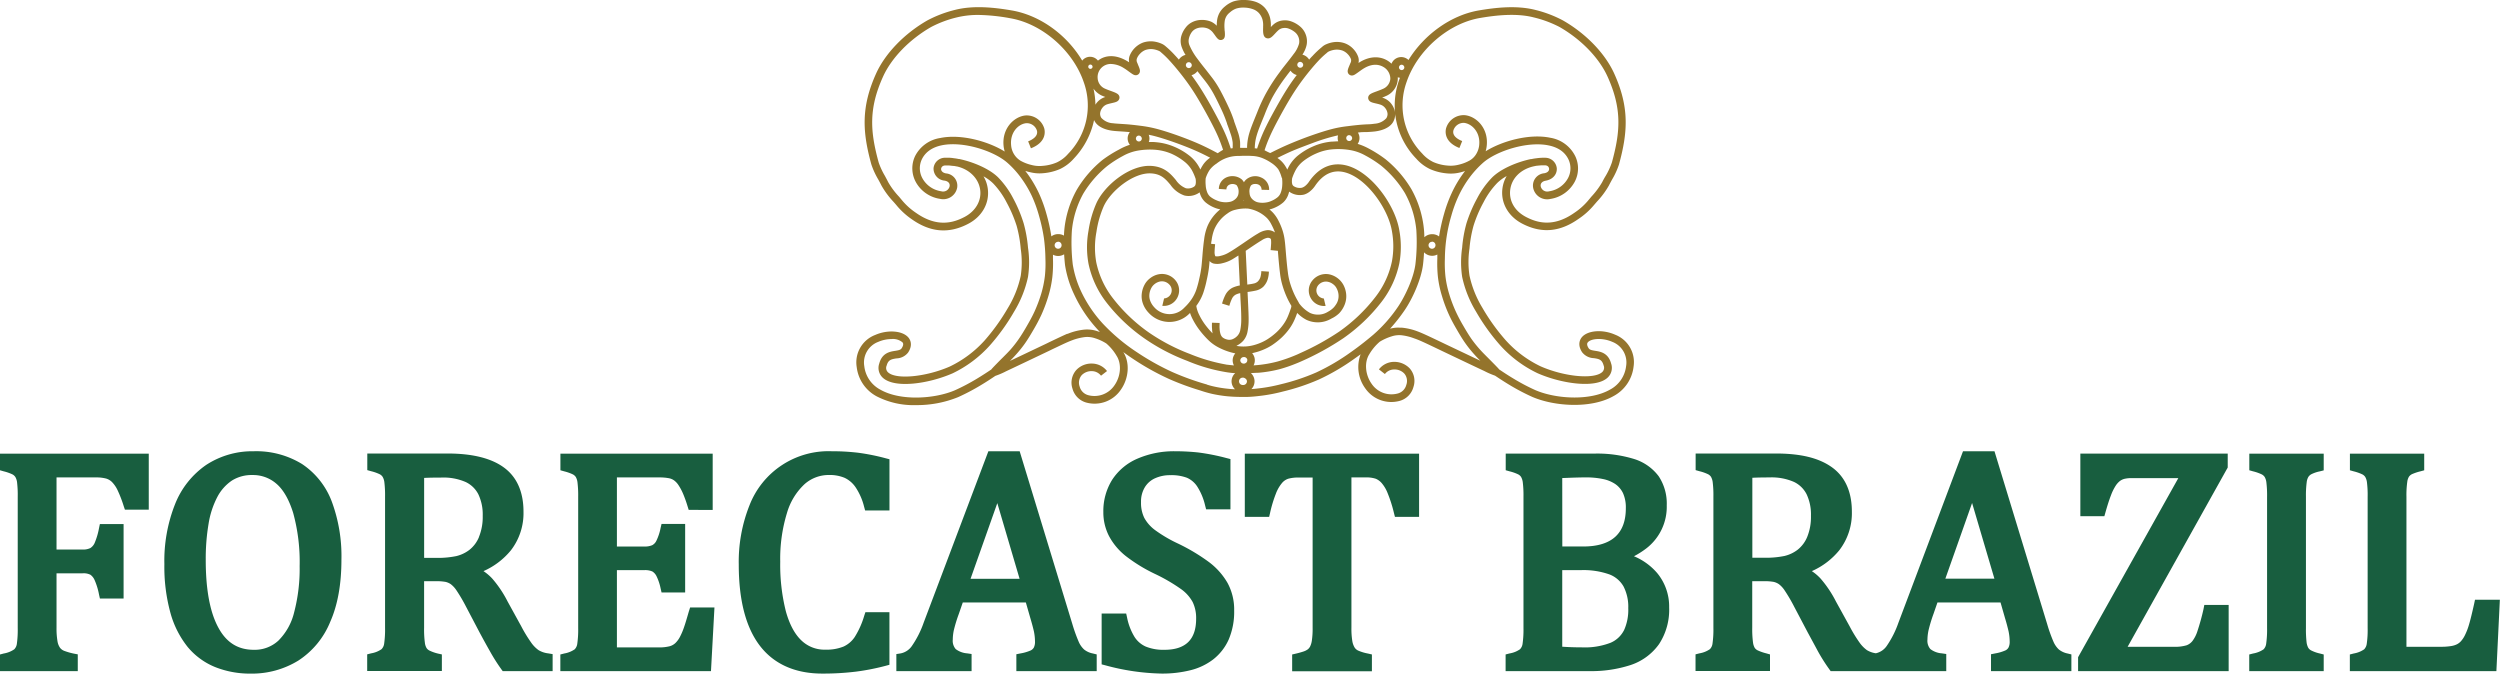 <svg xmlns="http://www.w3.org/2000/svg" viewBox="0 0 719.11 193.75"><defs><style>.cls-1{fill:#94742c;}.cls-2{fill:#185e3f;}</style></defs><g id="Layer_2" data-name="Layer 2"><g id="Layer_1-2" data-name="Layer 1"><path class="cls-1" d="M263.47,116.53A23.21,23.21,0,0,1,252.16,114a11,11,0,0,1-5.73-8.39,8.44,8.44,0,0,1,5.31-9.26c3.59-1.58,7.88-1.25,9.55.73.47.55,1.4,2.08-.07,4.31a4.37,4.37,0,0,1-3.37,1.7c-1.42.23-2.35.37-2.81,2.07a1.69,1.69,0,0,0,.47,2c2.4,2.08,10.82,1.26,17.65-1.71a32.25,32.25,0,0,0,10.07-7.53,58.36,58.36,0,0,0,6.66-9.29,29.84,29.84,0,0,0,3.72-9.28,26.55,26.55,0,0,0,0-7.78,36,36,0,0,0-1.17-6.58,38.34,38.34,0,0,0-2.88-6.74,23.2,23.2,0,0,0-3.92-5.53,12.67,12.67,0,0,0-2.74-2,9.38,9.38,0,0,1,1.24,3.63c.52,4.12-1.68,8-5.72,10.07-5.51,2.86-10.79,2.42-16.13-1.34A21.34,21.34,0,0,1,258,59.2c-.3-.37-.64-.76-1-1.16a24.28,24.28,0,0,1-3.44-4.65c-.28-.56-.6-1.15-.92-1.74a22.43,22.43,0,0,1-2-4.35c-2.5-9.11-3.08-16.3,1.36-26.13,2.61-5.79,8.14-11.52,14.77-15.31a34.39,34.39,0,0,1,7.87-3c5.47-1.41,11.6-.67,16.32.13,8.17,1.38,15.9,7,20.33,14.45a2.87,2.87,0,0,1,4.53,0,6.82,6.82,0,0,1,.62-.43c1.28-.77,4-1.71,7.9.63.16.09.31.19.46.29a3.36,3.36,0,0,1,.13-1.86,6.72,6.72,0,0,1,3.8-3.8,7,7,0,0,1,3-.35,8.29,8.29,0,0,1,2.28.6,4.36,4.36,0,0,1,1.31.83A27.14,27.14,0,0,1,338,15.94c.34.36.71.77,1.09,1.21a3.2,3.2,0,0,1,1.92-1.36,11.94,11.94,0,0,1-1-2,5.31,5.31,0,0,1-.23-3.37A7.08,7.08,0,0,1,341,8a5.2,5.2,0,0,1,1.83-1.58,6.1,6.1,0,0,1,2.54-.68,6.85,6.85,0,0,1,3.05.52A5.58,5.58,0,0,1,350,7.41a9.94,9.94,0,0,1,.11-1.72,6.14,6.14,0,0,1,.81-2.23,6.29,6.29,0,0,1,1.4-1.58A7.89,7.89,0,0,1,354.79.41,9.48,9.48,0,0,1,358,0a10.26,10.26,0,0,1,3.14.51,6.38,6.38,0,0,1,2.7,1.76,7,7,0,0,1,1.43,2.64,8.68,8.68,0,0,1,.28,2.72v.16c.2-.22.42-.44.63-.63A4.79,4.79,0,0,1,369,5.88a5.42,5.42,0,0,1,2.46.29,8.08,8.08,0,0,1,2.42,1.38,5.48,5.48,0,0,1,1.65,2.24,5.54,5.54,0,0,1,.31,3.16,8.22,8.22,0,0,1-1.21,2.77,3.13,3.13,0,0,1,1.93,1.43c.34-.39.67-.76,1-1.08a25.64,25.64,0,0,1,2.69-2.54,4.06,4.06,0,0,1,1.31-.83,8,8,0,0,1,2.27-.6,6.86,6.86,0,0,1,3,.35,6.3,6.3,0,0,1,2.43,1.62,6.39,6.39,0,0,1,1.38,2.18,3.26,3.26,0,0,1,.12,1.86l.46-.29c2.72-1.63,5.58-1.77,7.86-.4a6.62,6.62,0,0,1,1.18.91,3,3,0,0,1,4.88-1.07C409.61,10,417.28,4.39,425.37,3c4.73-.8,10.85-1.54,16.32-.13a34,34,0,0,1,7.87,3c6.64,3.79,12.16,9.52,14.77,15.31,4.44,9.83,3.86,17,1.36,26.13a21.91,21.91,0,0,1-2,4.36c-.32.59-.64,1.17-.92,1.73A24,24,0,0,1,459.35,58l-1,1.16A20.79,20.79,0,0,1,454,63c-5.34,3.76-10.61,4.2-16.12,1.34-4.05-2.09-6.24-6-5.72-10.07a9.36,9.36,0,0,1,1.23-3.63,12.35,12.35,0,0,0-2.73,2,23.12,23.12,0,0,0-3.92,5.53,36.89,36.89,0,0,0-2.88,6.74,35.16,35.16,0,0,0-1.17,6.58,26.18,26.18,0,0,0,0,7.78,30.09,30.09,0,0,0,3.72,9.28,57.77,57.77,0,0,0,6.67,9.29,32.18,32.18,0,0,0,10.06,7.53c6.83,3,15.25,3.79,17.66,1.71a1.7,1.7,0,0,0,.46-2c-.46-1.7-1.39-1.84-2.8-2.06a4.43,4.43,0,0,1-3.38-1.71c-1.46-2.23-.53-3.76-.07-4.31,1.68-2,6-2.31,9.56-.73a8.46,8.46,0,0,1,5.31,9.26,11,11,0,0,1-5.74,8.39c-6.48,3.7-17,3-23.4.24a60.77,60.77,0,0,1-6.54-3.44c-1.57-.94-2.9-1.82-4.16-2.66a22.88,22.88,0,0,1-3.05-1.32c-2.88-1.35-8.27-3.92-12.2-5.79l-1.27-.61c-3.75-1.79-5.31-2.53-6.71-3a15.18,15.18,0,0,0-3.71-.91,7,7,0,0,0-2.85.34,14.79,14.79,0,0,0-3.38,1.53,14.12,14.12,0,0,0-3,3.6c-1.46,2.28-1.19,5.83.63,8.44a6.9,6.9,0,0,0,7.58,2.84,3.46,3.46,0,0,0,2.44-2.48,3.28,3.28,0,0,0-.61-3.28,3.87,3.87,0,0,0-3-1.14,3.32,3.32,0,0,0-2.55,1.31l-1.72-1.34a5.54,5.54,0,0,1,4.16-2.16,6.13,6.13,0,0,1,4.64,1.82,5.43,5.43,0,0,1,1.12,5.43,5.65,5.65,0,0,1-4.06,4,9.12,9.12,0,0,1-9.85-3.72,10.37,10.37,0,0,1-1.27-9.72c-.51.38-1.06.77-1.63,1.17a63,63,0,0,1-10.35,6.08,61.6,61.6,0,0,1-10.45,3.49,47.19,47.19,0,0,1-5.79,1.14c-1.35.17-2.86.35-4.31.39-.57,0-1.2,0-1.94,0-1.35,0-2.68-.07-3.94-.19a37,37,0,0,1-4.37-.7,34.3,34.3,0,0,1-3.46-1h0a76,76,0,0,1-8.94-3.3,74,74,0,0,1-10.41-5.83c-.74-.49-1.66-1.13-2.68-1.88,1.92,3,1.63,7.49-.7,10.82a9.11,9.11,0,0,1-9.85,3.73,5.68,5.68,0,0,1-4.06-4,5.46,5.46,0,0,1,1.12-5.42,6,6,0,0,1,4.65-1.82,5.56,5.56,0,0,1,4.16,2.15l-1.73,1.34a3.35,3.35,0,0,0-2.54-1.31,3.9,3.9,0,0,0-3,1.14,3.31,3.31,0,0,0-.61,3.28,3.47,3.47,0,0,0,2.44,2.48,6.93,6.93,0,0,0,7.59-2.84c1.82-2.6,2.08-6.16.62-8.44a13.87,13.87,0,0,0-3-3.6A14.09,14.09,0,0,0,315,97.3a7,7,0,0,0-2.84-.35,15.72,15.72,0,0,0-3.72.91c-.8.3-1.62.65-3,1.3h0l-2.64,1.25-1,.49c-4,1.91-9.51,4.53-12.44,5.91a21.55,21.55,0,0,1-3.06,1.31c-1.25.85-2.59,1.73-4.16,2.67a61.45,61.45,0,0,1-6.53,3.44A31.59,31.59,0,0,1,263.47,116.53Zm-7-19a9.7,9.7,0,0,0-3.86.81,6.34,6.34,0,0,0-4,7,8.76,8.76,0,0,0,4.65,6.76c5.81,3.31,15.66,2.65,21.46.14a58.9,58.9,0,0,0,6.28-3.31c1.56-.94,2.89-1.81,4.15-2.66a3.15,3.15,0,0,1,.3-.36c.64-.69,1.92-2,2.83-2.9l.42-.42c.72-.72,1.25-1.25,1.88-1.94A32.65,32.65,0,0,0,293,97.57c.84-1.2,1.65-2.55,2.39-3.84s1.44-2.51,2.17-4.09a41.64,41.64,0,0,0,1.92-5.08,30.58,30.58,0,0,0,1.07-5.1,34,34,0,0,0,.16-5,49.46,49.46,0,0,0-.44-6,49.46,49.46,0,0,0-1.4-6.38,37.77,37.77,0,0,0-2.07-5.71,31.29,31.29,0,0,0-3.06-5.16,26.42,26.42,0,0,0-4-4.41c-3.88-3.41-12.77-6.28-18.88-5-2.8.59-4.73,2-5.72,4.08a6,6,0,0,0,.18,5.39,7.36,7.36,0,0,0,5.43,3.75,1.92,1.92,0,0,0,2.4-1.42c.15-.84-.38-1.45-1.42-1.64a3.48,3.48,0,0,1-3.2-3.59,3.34,3.34,0,0,1,3.36-3c.29,0,.6,0,.91,0h0q.76,0,1.62.15a10.41,10.41,0,0,1,1.34.22l.18,0c4,.84,8.74,2.83,11.22,5.34a25.32,25.32,0,0,1,4.29,6,39.73,39.73,0,0,1,3,7.16,37.67,37.67,0,0,1,1.25,7,28.4,28.4,0,0,1,0,8.41,32.24,32.24,0,0,1-4,10,58.88,58.88,0,0,1-6.94,9.67A34.32,34.32,0,0,1,274,107.39c-6.88,3-16.47,4.38-19.95,1.37a3.83,3.83,0,0,1-1.14-4.19c.82-3.06,3.08-3.42,4.57-3.65,1-.16,1.57-.27,1.88-.75.73-1.11.35-1.56.23-1.7A4.3,4.3,0,0,0,256.47,97.52Zm174.74,8.72c1.26.85,2.59,1.73,4.15,2.66a57,57,0,0,0,6.28,3.31c5.79,2.51,15.64,3.18,21.45-.14a8.76,8.76,0,0,0,4.65-6.76,6.35,6.35,0,0,0-4-7c-2.83-1.24-6.09-.95-7,.14-.12.14-.5.59.23,1.71.31.47.89.58,1.89.74,1.49.23,3.74.59,4.57,3.65a3.83,3.83,0,0,1-1.15,4.19c-3.48,3-13.07,1.63-19.95-1.37a34.17,34.17,0,0,1-10.81-8.06,58.88,58.88,0,0,1-6.94-9.67,32.24,32.24,0,0,1-4-10,28.7,28.7,0,0,1,0-8.41,36.85,36.85,0,0,1,1.24-7,40.07,40.07,0,0,1,3.05-7.15,25.47,25.47,0,0,1,4.29-6c2.48-2.51,7.2-4.5,11.22-5.34l.18,0a12.92,12.92,0,0,1,1.34-.22,16.19,16.19,0,0,1,1.63-.15h.91a3.34,3.34,0,0,1,3.36,3c.11,1.48-.84,3.17-3.2,3.6-1,.18-1.57.79-1.42,1.63a1.92,1.92,0,0,0,2.4,1.42A7.36,7.36,0,0,0,451,51.29a6,6,0,0,0,.18-5.39c-1-2.12-2.91-3.49-5.72-4.07-6.1-1.28-15,1.59-18.88,5a27.75,27.75,0,0,0-4,4.41,30.92,30.92,0,0,0-3.05,5.17,37.19,37.19,0,0,0-2.08,5.7,45,45,0,0,0-1.84,12.36,35.46,35.46,0,0,0,.16,5,29.47,29.47,0,0,0,1.08,5.1,40.06,40.06,0,0,0,1.92,5.08,44.52,44.52,0,0,0,2.16,4.09c.74,1.29,1.55,2.64,2.39,3.84a34.52,34.52,0,0,0,2.47,3.06c.63.7,1.16,1.22,1.88,1.95l.41.41c.91.91,2.2,2.22,2.84,2.9C431,106,431.1,106.09,431.21,106.24Zm-84,4.4c.62.19,1.26.37,2,.53a32.58,32.58,0,0,0,4.1.65c.63.07,1.28.11,1.94.14a3.16,3.16,0,0,1-1-2.28,3.22,3.22,0,0,1,1.05-2.37c-.76,0-1.44-.11-2.09-.19v0a49.56,49.56,0,0,1-11.76-3.35,56.65,56.65,0,0,1-12.24-6.42,50.14,50.14,0,0,1-11-10.43,27.36,27.36,0,0,1-5.11-11.08,26.3,26.3,0,0,1,0-9.47,31,31,0,0,1,2.3-8c2.42-5.21,9.57-10.89,15.5-10.67,4,.14,5.86,2.32,7.33,4.07a6.28,6.28,0,0,0,2.88,2.37,3.17,3.17,0,0,0,2.3-.42,1.1,1.1,0,0,0,.45-.54,3,3,0,0,0,.12-1,5.15,5.15,0,0,0-.06-.74,15,15,0,0,0-1.12-2.56,8.73,8.73,0,0,0-2.12-2.41A17.29,17.29,0,0,0,337,44.24a14.83,14.83,0,0,0-4.58-1.15,20.2,20.2,0,0,0-5.27.26,13.5,13.5,0,0,0-4.18,1.53,33.08,33.08,0,0,0-4.47,2.87,30.47,30.47,0,0,0-6.93,8,27.36,27.36,0,0,0-3.25,10.58,54.35,54.35,0,0,0,.25,9.71A29.14,29.14,0,0,0,311,83.87a37,37,0,0,0,6.23,9.23,54.22,54.22,0,0,0,9.87,8.26,72.11,72.11,0,0,0,10.1,5.65,75.55,75.55,0,0,0,10,3.6Zm12.61-3.32a3.2,3.2,0,0,1,.14,4.59c1-.07,2.06-.2,3-.32a45.76,45.76,0,0,0,5.54-1.09,59.93,59.93,0,0,0,10.08-3.36,60.8,60.8,0,0,0,10-5.87c2.93-2.06,5.07-3.85,6.44-5a41,41,0,0,0,7.2-8.18c2-3,4.46-8.26,4.93-12.21a54.47,54.47,0,0,0,.25-9.72,27.36,27.36,0,0,0-3.25-10.57,30.52,30.52,0,0,0-6.94-8,33.26,33.26,0,0,0-4.46-2.86,13.59,13.59,0,0,0-4.18-1.53,20.2,20.2,0,0,0-5.27-.26,14.55,14.55,0,0,0-4.58,1.15,17.06,17.06,0,0,0-3.81,2.23,8.57,8.57,0,0,0-2.12,2.41,15,15,0,0,0-1.12,2.56,5.15,5.15,0,0,0-.06.74,3,3,0,0,0,.12,1,1.1,1.1,0,0,0,.45.54,3.17,3.17,0,0,0,2.3.42,2.86,2.86,0,0,0,1-.56,5.51,5.51,0,0,0,.93-1c3.52-5.22,7.67-5.56,10.54-4.93,7.3,1.6,14.36,11.4,15.56,18.77a26.3,26.3,0,0,1,0,9.47,27.26,27.26,0,0,1-5.11,11.07,50,50,0,0,1-10.95,10.44,78.5,78.5,0,0,1-12.21,6.71h0c-.33.15-.75.33-1.4.59a42.12,42.12,0,0,1-4.87,1.66,37.5,37.5,0,0,1-5.95,1C361.32,107.23,360.57,107.28,359.83,107.32Zm-2.26,1.3a1.06,1.06,0,1,0,0,2.11h.19a1.07,1.07,0,0,0,.93-1,1,1,0,0,0-.51-.89A1.17,1.17,0,0,0,357.57,108.62Zm-4.87-3.76c.74.09,1.46.17,2.24.24a3.18,3.18,0,0,1-.36-1.46,3.08,3.08,0,0,1,.76-2,18.13,18.13,0,0,1-5.23-1.93,12.15,12.15,0,0,1-2.49-1.86,26,26,0,0,1-2.77-3.17,21.34,21.34,0,0,1-1.91-3.14,12.29,12.29,0,0,1-.62-1.53l-.15.14a8.08,8.08,0,0,1-11.79-.22,7.45,7.45,0,0,1-1.59-2.54,6.25,6.25,0,0,1-.36-2.91,7.11,7.11,0,0,1,.8-2.59A5.62,5.62,0,0,1,330.86,80a5.81,5.81,0,0,1,2.45-1.11,5,5,0,0,1,4.8,1.74,4.51,4.51,0,0,1,.34,5.34,4.34,4.34,0,0,1-4.12,2l.51-2.13a2.34,2.34,0,0,0,1.5-4,2.9,2.9,0,0,0-2.66-.87,3.72,3.72,0,0,0-1.51.7,3.55,3.55,0,0,0-1,1.17,4.86,4.86,0,0,0-.55,1.78,4.16,4.16,0,0,0,.24,1.92,5.49,5.49,0,0,0,1.12,1.8,5.84,5.84,0,0,0,8.71.13,14.38,14.38,0,0,0,2-2.32,11.88,11.88,0,0,0,1.4-2.75A30.8,30.8,0,0,0,345,80a30.94,30.94,0,0,0,.57-3.15c.1-.78.16-1.6.24-2.55l.08-1c.15-1.83.31-3.34.48-4.5a14.72,14.72,0,0,1,.93-3.7A12.47,12.47,0,0,1,351,60.22a8.4,8.4,0,0,1-1.84-.56,9.54,9.54,0,0,1-2.47-1.52,5.54,5.54,0,0,1-1.45-2.22c-.07-.19-.13-.39-.19-.6l-.28.21a5.28,5.28,0,0,1-4.09.7,8.08,8.08,0,0,1-4-3.06c-1.38-1.64-2.68-3.19-5.73-3.3-5-.19-11.4,5-13.45,9.41a28.87,28.87,0,0,0-2.12,7.46,24.31,24.31,0,0,0-.05,8.7A25.22,25.22,0,0,0,320,85.63a47.68,47.68,0,0,0,10.45,10,55.41,55.41,0,0,0,11.79,6.17A50.5,50.5,0,0,0,352.7,104.86Zm7.48-3.27a3.1,3.1,0,0,1,.63,1.12,3,3,0,0,1,.14.93,3.05,3.05,0,0,1-.36,1.45l1.26-.1a35.43,35.43,0,0,0,5.59-1,41.78,41.78,0,0,0,4.62-1.58c1.07-.43,1.47-.62,1.9-.83h0a73.29,73.29,0,0,0,11.27-6.21,47.68,47.68,0,0,0,10.45-10,25.12,25.12,0,0,0,4.71-10.19,24.11,24.11,0,0,0,0-8.7c-1.06-6.55-7.49-15.59-13.87-17-3.21-.7-6,.65-8.26,4a7.21,7.21,0,0,1-1.35,1.48,4.82,4.82,0,0,1-1.79,1,5.24,5.24,0,0,1-4.09-.71l-.2-.14q-.12.46-.27.9a5.54,5.54,0,0,1-1.45,2.22,9.41,9.41,0,0,1-2.48,1.52,8.18,8.18,0,0,1-1.47.49,9.51,9.51,0,0,1,.93.84,9.75,9.75,0,0,1,1.66,2.39,17.71,17.71,0,0,1,1.15,2.72,15.23,15.23,0,0,1,.66,3c.11.84.19,1.81.28,2.92l.09,1.08c.1,1.19.3,3.42.51,5a18.16,18.16,0,0,0,.64,3.18,24.87,24.87,0,0,0,1.2,3.19,22.55,22.55,0,0,0,1.09,2.07l.11.2a3.64,3.64,0,0,1,.2.39A9.9,9.9,0,0,0,376.8,90a5.2,5.2,0,0,0,1.72.47,5.34,5.34,0,0,0,3.47-.8,6.64,6.64,0,0,0,1.6-1.18,5.55,5.55,0,0,0,.63-.8l0,0a4.31,4.31,0,0,0,.79-3,4.75,4.75,0,0,0-.55-1.77,3.27,3.27,0,0,0-1-1.17,3.6,3.6,0,0,0-1.51-.7,2.86,2.86,0,0,0-2.65.86,2.34,2.34,0,0,0,1.49,3.95l.51,2.13a4.32,4.32,0,0,1-4.12-2,4.49,4.49,0,0,1,.34-5.33,5,5,0,0,1,4.81-1.75,6.09,6.09,0,0,1,4.07,3,7.11,7.11,0,0,1,.81,2.6,6.44,6.44,0,0,1-.38,3h0a7.68,7.68,0,0,1-1.62,2.6A8.29,8.29,0,0,1,383,91.62a7.69,7.69,0,0,1-7.19.39,10.35,10.35,0,0,1-2.68-2c-.17.48-.36,1-.56,1.47a14.45,14.45,0,0,1-1.51,2.83A18.11,18.11,0,0,1,368.76,97a22.19,22.19,0,0,1-2.87,2.28,15.3,15.3,0,0,1-2.61,1.35,16,16,0,0,1-2.38.78Zm-2.41,1.11a1,1,0,0,0-1,.94,1,1,0,0,0,.44.78,1.06,1.06,0,0,0,1.34-.18.89.89,0,0,0,.23-.6.84.84,0,0,0,0-.27A1,1,0,0,0,357.77,102.7ZM302.88,73.26c0,.42,0,.81,0,1.17a37,37,0,0,1-.18,5.28,31.93,31.93,0,0,1-1.15,5.48,43,43,0,0,1-2,5.36,47.22,47.22,0,0,1-2.26,4.28c-.77,1.32-1.6,2.73-2.5,4a34.17,34.17,0,0,1-2.63,3.26c-.57.64-1.07,1.14-1.65,1.73l10.3-4.9,1-.49c2.64-1.26,4.06-1.93,5.19-2.43l0,.06.63-.25a17.33,17.33,0,0,1,4.28-1,9.12,9.12,0,0,1,3.67.43q.36.11.81.27c-.3-.31-.58-.63-.86-.94A39.08,39.08,0,0,1,309,84.75a30.61,30.61,0,0,1-2.64-8.44c-.11-.93-.2-2-.27-3.16a3.31,3.31,0,0,1-1.71.48A3.18,3.18,0,0,1,302.88,73.26Zm99.63,21,.8,0a17.39,17.39,0,0,1,4.28,1c1.5.55,3.08,1.3,6.9,3.12l1.27.61,10.06,4.78c-.59-.58-1.09-1.09-1.66-1.73a34.17,34.17,0,0,1-2.63-3.26c-.9-1.27-1.73-2.67-2.5-4s-1.5-2.61-2.26-4.28a41.4,41.4,0,0,1-2-5.36,31.07,31.07,0,0,1-1.16-5.48,36.94,36.94,0,0,1-.17-5.28c0-.36,0-.75,0-1.17a3.18,3.18,0,0,1-1.51.37,3.25,3.25,0,0,1-2.31-1c-.07,1.26-.17,2.46-.29,3.47-.52,4.34-3.06,9.92-5.3,13.19a48.41,48.41,0,0,1-4.19,5.31A9.55,9.55,0,0,1,402.51,94.23Zm-46.83,5.23.35.06a11.18,11.18,0,0,0,4.36-.21,14.61,14.61,0,0,0,2.07-.68,13.11,13.11,0,0,0,2.24-1.16,19,19,0,0,0,2.56-2,14.66,14.66,0,0,0,2-2.33,11.82,11.82,0,0,0,1.29-2.41c.34-.82.65-1.73.84-2.28,0-.16.06-.31.08-.47l-.07-.13c-.28-.48-.75-1.29-1.19-2.25a27.18,27.18,0,0,1-1.3-3.47,20.22,20.22,0,0,1-.72-3.54c-.21-1.65-.41-3.91-.51-5.11l-.09-1.09,0-.27-2.11-.21c.05-.42.09-.84.12-1.41a8.17,8.17,0,0,0,0-1.56c-.05-.27-.12-.31-.21-.38a1.32,1.32,0,0,0-.78-.19,4.44,4.44,0,0,0-1.7.73c-.89.53-2.1,1.33-3.75,2.45l-.34.23-.5.34.46,9.71c.66-.09,1.28-.17,1.76-.29a2.47,2.47,0,0,0,1.29-.63,3.26,3.26,0,0,0,.74-1.27,7.32,7.32,0,0,0,.24-1.68l2.18.14a8.29,8.29,0,0,1-.34,2.2,5.34,5.34,0,0,1-1.28,2.16A4.68,4.68,0,0,1,361,83.63a21.5,21.5,0,0,1-2.15.35l.1,2.15c.17,3.58.22,4.77.21,5.94a17.06,17.06,0,0,1-.31,3.28A5.6,5.6,0,0,1,357.63,98,6.53,6.53,0,0,1,355.68,99.46Zm-7.06-6.67,2.19.08c0,.56-.05,1.08,0,1.59a5.64,5.64,0,0,0,.21,1.39,2.37,2.37,0,0,0,.56,1.09,3,3,0,0,0,1.25.65,2.55,2.55,0,0,0,1.56,0A3.9,3.9,0,0,0,356,96.52a3.39,3.39,0,0,0,.77-1.64,14.89,14.89,0,0,0,.27-2.83c0-1.12,0-2.29-.21-5.82l-.09-1.91a5.31,5.31,0,0,0-1.24.4,2.55,2.55,0,0,0-1.12,1.17,12.45,12.45,0,0,0-.77,2.08l-2.09-.65a13.56,13.56,0,0,1,.94-2.46,4.76,4.76,0,0,1,2.05-2.09,8.62,8.62,0,0,1,2.12-.66l-.41-8.62c-.57.37-1.11.71-1.59,1a10.19,10.19,0,0,1-3.09,1.24,5.31,5.31,0,0,1-2.45.08,2.26,2.26,0,0,1-1.16-.74c-.06.74-.12,1.4-.2,2.06-.13,1-.3,2-.61,3.35a31.68,31.68,0,0,1-1,3.75,14,14,0,0,1-1.64,3.23l-.37.53a8.34,8.34,0,0,0,.17.84,9.14,9.14,0,0,0,.67,1.75,17.58,17.58,0,0,0,1.7,2.81,24.32,24.32,0,0,0,2.14,2.5,8.7,8.7,0,0,1-.15-1.33C348.58,94,348.6,93.36,348.62,92.79Zm-.26-22.69,1.16.11c-.07.76-.14,1.55-.15,2.15a3.21,3.21,0,0,0,.13,1.12c.07.18.11.19.15.21a3.44,3.44,0,0,0,1.42-.12,8,8,0,0,0,2.46-1c1.12-.63,2.68-1.7,4.06-2.63l.35-.24c1.68-1.14,2.92-2,3.86-2.52a6.25,6.25,0,0,1,2.64-1,3.41,3.41,0,0,1,2.16.56l.14.1a17.43,17.43,0,0,0-1-2.24,7.59,7.59,0,0,0-1.29-1.89A10.13,10.13,0,0,0,359,60a11.47,11.47,0,0,0-3.72.36,5.64,5.64,0,0,0-2.15,1,10.64,10.64,0,0,0-3.83,4.59,12.61,12.61,0,0,0-.78,3.16C348.45,69.39,348.41,69.73,348.36,70.1Zm-44-.58a1,1,0,1,0,1,1A1,1,0,0,0,304.39,69.52Zm107.55,0a1,1,0,1,0,1,1A1,1,0,0,0,411.94,69.51ZM390.56,41.4a17.2,17.2,0,0,1,3.23,1.37,35.39,35.39,0,0,1,4.78,3.06A32.2,32.2,0,0,1,406,54.45,29.4,29.4,0,0,1,409.59,66c.07.7.1,1.46.12,2.24a3.28,3.28,0,0,1,2.23-.88,3.2,3.2,0,0,1,2,.66,53.58,53.58,0,0,1,1.43-6.48,39.39,39.39,0,0,1,2.2-6A33.21,33.21,0,0,1,420.81,50l.6-.8c-.49.16-.92.28-1.24.36a11,11,0,0,1-3.9.32,15.41,15.41,0,0,1-4.86-1.21,12.26,12.26,0,0,1-4-3,21.93,21.93,0,0,1-4.91-22.8l.18-.5a2.54,2.54,0,0,1-.62-.14,5.17,5.17,0,0,1,0,.68,5.59,5.59,0,0,1-3.51,4.76c-.3.14-.63.28-1,.4A5,5,0,0,1,400.31,30a5.25,5.25,0,0,1,1,2.64,4.46,4.46,0,0,1-.7,2.63c-1.16,1.75-3.56,2.32-4.89,2.51-.73.1-1.53.15-2.38.2L392,38c-.44,0-.9.08-1.41.13a2.94,2.94,0,0,1-.06,3.25Zm-95.64,7.76.61.8a34.64,34.64,0,0,1,3.27,5.53,39.43,39.43,0,0,1,2.19,6A52.13,52.13,0,0,1,302.42,68a3.2,3.2,0,0,1,2-.66,3.33,3.33,0,0,1,1.63.43c0-.56.05-1.11.09-1.62a29.59,29.59,0,0,1,3.56-11.52A32,32,0,0,1,317.14,46,35.44,35.44,0,0,1,321.92,43,16.47,16.47,0,0,1,325,41.64,2.92,2.92,0,0,1,325,38l-1.43-.12-1.31-.09c-.85-.05-1.65-.1-2.38-.2-1.33-.18-3.73-.76-4.88-2.51a5.7,5.7,0,0,1-.3-.54,22.89,22.89,0,0,1-5.82,11.07,12.3,12.3,0,0,1-3.95,3,15.27,15.27,0,0,1-4.86,1.21,10.93,10.93,0,0,1-3.89-.32C295.84,49.44,295.41,49.32,294.92,49.16ZM281.54,4.3a25.72,25.72,0,0,0-6.35.71,31.88,31.88,0,0,0-7.34,2.75c-6.24,3.57-11.43,8.92-13.86,14.31-4.19,9.28-3.67,15.82-1.25,24.65a21,21,0,0,0,1.81,3.89c.33.62.66,1.23.95,1.81a22.25,22.25,0,0,0,3.13,4.19l1,1.2a19,19,0,0,0,3.89,3.44c6.14,4.32,10.85,2.75,13.86,1.19,3.21-1.66,5-4.67,4.56-7.86s-3-5.85-6.67-6.7h-.05l-.76-.14c-.38,0-.85-.09-1.59-.15l-.25,0q-.33,0-.66,0c-.88,0-1.23.56-1.26,1s.32,1.09,1.41,1.29A3.54,3.54,0,0,1,275.32,54a4.07,4.07,0,0,1-4.92,3.2,9.54,9.54,0,0,1-7-4.89,8.23,8.23,0,0,1-.22-7.33,9.75,9.75,0,0,1,7.26-5.28c5.9-1.23,13.73.9,18.56,3.89a9.09,9.09,0,0,1-.33-1.68c-.47-4.86,2.86-8.29,6.21-8.69A5.27,5.27,0,0,1,300.39,37c.22.89.6,3.91-3.85,5.66l-.8-2c1.12-.44,2.94-1.43,2.53-3.08a3.06,3.06,0,0,0-3.13-2.14c-2.33.27-4.64,2.76-4.3,6.31a5.75,5.75,0,0,0,2.69,4.47,11.91,11.91,0,0,0,3.17,1.23,8.78,8.78,0,0,0,3.18.26,12.77,12.77,0,0,0,4.13-1,9.86,9.86,0,0,0,3.25-2.49,19.85,19.85,0,0,0,4.46-20.62c-3.1-9.08-12-16.8-21.12-18.35A54.76,54.76,0,0,0,281.54,4.3ZM441.09,47.86h0c-3.71.86-6.26,3.42-6.68,6.7s1.35,6.2,4.56,7.86c3,1.56,7.72,3.13,13.86-1.19a18.74,18.74,0,0,0,3.9-3.44c.31-.38.66-.78,1-1.2a23.16,23.16,0,0,0,3.13-4.19c.29-.58.62-1.19,1-1.8a20.93,20.93,0,0,0,1.8-3.9c2.42-8.83,2.94-15.37-1.25-24.65-2.43-5.39-7.61-10.74-13.86-14.31A32.35,32.35,0,0,0,441.14,5c-5.12-1.32-11.25-.54-15.41.17-9.13,1.55-18,9.27-21.11,18.35a19.82,19.82,0,0,0,4.45,20.62,10,10,0,0,0,3.25,2.49,12.84,12.84,0,0,0,4.13,1,9.09,9.09,0,0,0,3.19-.27,11.84,11.84,0,0,0,3.16-1.23,5.26,5.26,0,0,0,1.85-1.87,6.14,6.14,0,0,0,.84-2.6c.34-3.54-2-6-4.29-6.31a3.07,3.07,0,0,0-3.13,2.14c-.42,1.66,1.4,2.64,2.52,3.08l-.8,2c-4.44-1.75-4.06-4.77-3.84-5.65a5.26,5.26,0,0,1,5.5-3.78c3.35.4,6.68,3.83,6.21,8.69a8.92,8.92,0,0,1-.32,1.68c4.82-3,12.66-5.12,18.56-3.89A9.75,9.75,0,0,1,453.15,45a8.19,8.19,0,0,1-.22,7.34,9.6,9.6,0,0,1-7,4.89A4.09,4.09,0,0,1,441,54a3.55,3.55,0,0,1,3.18-4.16c1.1-.2,1.45-.8,1.41-1.29s-.38-1-1.26-1h-.66l-.24,0c-.75.06-1.22.11-1.6.15ZM361,52.92a1.66,1.66,0,0,0-1.18.44,3.23,3.23,0,0,0-.39,2.15,2.56,2.56,0,0,0,.65,1.63,3.4,3.4,0,0,0,1.54,1,5.93,5.93,0,0,0,2.21.15,5.69,5.69,0,0,0,1.87-.49,7.18,7.18,0,0,0,1.86-1.12,3.22,3.22,0,0,0,.88-1.37,6.46,6.46,0,0,0,.38-1.9,10.4,10.4,0,0,0-.06-2.26l-.08,0a9.59,9.59,0,0,0-1-2.47,7.91,7.91,0,0,0-2-1.83l-.42-.28a14.08,14.08,0,0,0-2.11-1.08,8.9,8.9,0,0,0-3-.63c-1.08-.07-2.36-.07-3.71,0a9.92,9.92,0,0,0-6.5,2.19,7.6,7.6,0,0,0-2,1.84,9.81,9.81,0,0,0-1.13,2.37,10.7,10.7,0,0,0,0,2,6.46,6.46,0,0,0,.38,1.9,3.3,3.3,0,0,0,.87,1.37A7.44,7.44,0,0,0,350,57.65a5.7,5.7,0,0,0,1.86.49,5.9,5.9,0,0,0,2.21-.15,3.46,3.46,0,0,0,1.55-1,2.59,2.59,0,0,0,.65-1.63,3.05,3.05,0,0,0-.57-2.1,2.19,2.19,0,0,0-2-.17,1.48,1.48,0,0,0-.93,1.4l-2.18-.15A3.68,3.68,0,0,1,352.83,51a4.31,4.31,0,0,1,4.28.54,3.15,3.15,0,0,1,.7.9,2.93,2.93,0,0,1,.5-.67,4,4,0,0,1,4.44-.72,3.73,3.73,0,0,1,2.31,3.59l-2.18-.06a1.55,1.55,0,0,0-1-1.53A2.15,2.15,0,0,0,361,52.92Zm-3.22,4.7-.09.14h.16A.91.91,0,0,1,357.81,57.62Zm9.65-12.2.25.19a7.47,7.47,0,0,1,2.08,2.24,8.07,8.07,0,0,1,.52.94,11.42,11.42,0,0,1,.62-1.2,10.77,10.77,0,0,1,2.63-3,19.13,19.13,0,0,1,4.32-2.54,17.1,17.1,0,0,1,5.25-1.32c.59,0,1.19-.08,1.83-.08a2.82,2.82,0,0,1-.15-.92,2.56,2.56,0,0,1,.11-.79c-.38.07-.77.16-1.19.27-1.6.4-3.65,1-5.94,1.86s-4.64,1.73-6.58,2.58C369.84,44.25,368.62,44.84,367.46,45.42Zm-36.69-4.58c.62,0,1.23,0,1.81.07a17.1,17.1,0,0,1,5.25,1.32,19.13,19.13,0,0,1,4.32,2.54,10.77,10.77,0,0,1,2.63,3,9.93,9.93,0,0,1,.53,1,9.57,9.57,0,0,1,.61-1.12A7.47,7.47,0,0,1,348,45.43l.08-.07c-1.12-.58-2.34-1.2-3.68-1.8-1.89-.85-4.18-1.76-6.61-2.62s-4.34-1.45-5.93-1.86c-.52-.13-1-.23-1.44-.32a2.81,2.81,0,0,1,.21,1.08,2.77,2.77,0,0,1-.18,1ZM319.59,18.4a3.77,3.77,0,0,0-3.86,4.06,3.48,3.48,0,0,0,2.16,3.06c.47.21,1.05.43,1.62.63,1.38.51,2.07.77,2.38,1.36a1.19,1.19,0,0,1,0,1.07c-.31.67-1,.83-2.11,1.08-.39.09-.79.19-1.13.29a2.82,2.82,0,0,0-1.62,1.15,3,3,0,0,0-.59,1.51,2.19,2.19,0,0,0,.35,1.29,4.84,4.84,0,0,0,3.36,1.55c.64.09,1.4.13,2.2.18l1.34.09c1.17.08,2.57.23,4.29.45a34.78,34.78,0,0,1,4.38.8c1.66.42,3.78,1.08,6.13,1.91,1.74.62,4.32,1.58,6.78,2.69,1.89.86,3.54,1.72,5,2.5l.47-.32c.35-.23.71-.45,1.07-.65-.4-1.2-.82-2.37-1.39-3.7-.64-1.49-1.52-3.25-2.76-5.56-.87-1.62-2.2-4-3.56-6.24a62.3,62.3,0,0,0-3.63-5.29c-1.34-1.76-2.9-3.63-4.06-4.88A25.32,25.32,0,0,0,334,15.09a2.15,2.15,0,0,0-.75-.5,6.32,6.32,0,0,0-1.67-.45,4.88,4.88,0,0,0-2.07.23,4.14,4.14,0,0,0-1.58,1.08,4,4,0,0,0-.91,1.39,1.56,1.56,0,0,0,.11,1.24l.27.68c.43,1,.72,1.71.29,2.35a1.19,1.19,0,0,1-1,.53c-.56,0-1-.36-2-1.07-.46-.34-1-.73-1.45-1A7.25,7.25,0,0,0,319.59,18.4Zm44.15,24.82.7.37c.32.16.62.3.93.43,1.52-.76,3.1-1.55,5-2.37s4.36-1.81,6.72-2.64,4.47-1.5,6.14-1.92a32.61,32.61,0,0,1,4.38-.79c1.71-.22,3.11-.37,4.29-.46l1.33-.08c.81,0,1.57-.09,2.21-.18A4.9,4.9,0,0,0,398.77,34a2.22,2.22,0,0,0,.35-1.3,3.06,3.06,0,0,0-.59-1.51,2.85,2.85,0,0,0-1.63-1.14c-.33-.11-.73-.2-1.12-.29-1.09-.25-1.8-.42-2.11-1.09a1.2,1.2,0,0,1,0-1.06c.31-.6,1-.85,2.39-1.36.56-.21,1.15-.42,1.61-.64a3.45,3.45,0,0,0,2.25-2.89,3.91,3.91,0,0,0-2-3.46c-.92-.55-2.87-1.24-5.6.4-.47.28-1,.67-1.46,1-1,.71-1.43,1.06-2,1.06a1.21,1.21,0,0,1-1-.53c-.42-.64-.14-1.32.29-2.35.1-.23.2-.46.28-.68A1.53,1.53,0,0,0,388.6,17a4.39,4.39,0,0,0-.91-1.4,4.23,4.23,0,0,0-1.58-1.07,4.88,4.88,0,0,0-2.07-.23,6.18,6.18,0,0,0-1.67.44,2.23,2.23,0,0,0-.75.51,23.14,23.14,0,0,0-2.48,2.34c-1.16,1.24-2.72,3.11-4.06,4.87a64.13,64.13,0,0,0-3.63,5.3c-1.36,2.22-2.69,4.62-3.56,6.24-1.24,2.3-2.12,4.07-2.76,5.56C364.56,40.85,364.14,42,363.74,43.22Zm-2.83-.58.69.09c.42-1.27.89-2.6,1.52-4.07s1.57-3.37,2.84-5.73c.89-1.64,2.24-4.08,3.63-6.35,1.12-1.82,2.19-3.39,3.41-5a3.14,3.14,0,0,1-1.79-1.26c-.44.57-.9,1.16-1.35,1.77A51.1,51.1,0,0,0,366,28a45.63,45.63,0,0,0-2.25,5l-.53,1.29c-.66,1.63-1.35,3.31-1.73,4.64a13.26,13.26,0,0,0-.55,3.28v.18C360.92,42.47,360.91,42.56,360.91,42.64Zm-18.18-21c1.16,1.56,2.19,3.07,3.27,4.83,1.39,2.26,2.74,4.7,3.62,6.35,1.28,2.36,2.18,4.18,2.85,5.73s1.11,2.85,1.55,4.15l.55-.07a2,2,0,0,0,0-.25,13.2,13.2,0,0,0,0-1.4,11.76,11.76,0,0,0-.62-2.57c-.3-.91-.63-1.85-1-2.8l0-.09c-.35-1-.7-2-1.35-3.43s-1.64-3.47-2.4-4.9a26.05,26.05,0,0,0-2.45-3.77c-.45-.59-1-1.26-1.53-1.95l-.79-1A3.21,3.21,0,0,1,342.73,21.63Zm14.49,20.89h.67l.26,0,.57,0c0-.09,0-.19,0-.28V42.1a15.67,15.67,0,0,1,.63-3.79c.42-1.43,1.13-3.16,1.81-4.84l.52-1.29A47.31,47.31,0,0,1,364.07,27a52.56,52.56,0,0,1,4-6.2c.71-1,1.41-1.85,2.09-2.72s1.42-1.8,1.95-2.54a8.44,8.44,0,0,0,1.56-3,3.43,3.43,0,0,0-1.21-3.3,6.23,6.23,0,0,0-1.76-1,3,3,0,0,0-1.49-.18,2.6,2.6,0,0,0-1.6.74c-.26.23-.55.54-.83.84-.78.84-1.32,1.45-2.12,1.4-1.42-.1-1.37-1.78-1.33-3.13V7.58a6.16,6.16,0,0,0-.2-2,4.82,4.82,0,0,0-1-1.81,4.3,4.3,0,0,0-1.79-1.15A7.82,7.82,0,0,0,358,2.19a6.81,6.81,0,0,0-2.45.29,5.43,5.43,0,0,0-1.75,1.07,4.06,4.06,0,0,0-.95,1A3.93,3.93,0,0,0,352.29,6a10.61,10.61,0,0,0-.05,2.39c0,.19,0,.38.05.56.09,1.2.18,2.24-.85,2.52-.86.23-1.35-.46-1.92-1.26-.15-.21-.31-.44-.48-.65a4,4,0,0,0-1.53-1.32,4.5,4.5,0,0,0-2-.33,4.1,4.1,0,0,0-1.65.43,3.16,3.16,0,0,0-1.09.95A5,5,0,0,0,342,11a3.13,3.13,0,0,0,.16,2.06A18.36,18.36,0,0,0,344.5,17c.73,1,1.58,2.07,2.41,3.11l1.55,2a27.24,27.24,0,0,1,2.63,4.06c.79,1.46,1.78,3.49,2.47,5s1.06,2.57,1.41,3.58l0,.09c.35,1,.69,1.92,1,2.85a13.14,13.14,0,0,1,.73,3.07,15.07,15.07,0,0,1,0,1.62v.13ZM327.49,39a.85.85,0,1,0,.95.84A.91.91,0,0,0,327.49,39Zm60.45-.12a.85.85,0,1,0,1,.85A.91.91,0,0,0,387.94,38.88ZM314.53,25.49a22.43,22.43,0,0,1,.56,4.63l.18-.28a5.1,5.1,0,0,1,2.67-1.94c-.33-.13-.66-.26-1-.4A6.11,6.11,0,0,1,314.53,25.49Zm-1-3.5.06.16a.92.92,0,0,1,0-.16Zm89.6-3.37a.77.77,0,1,0,.82.77A.8.8,0,0,0,403.08,18.62Zm-89.53-.05a.62.62,0,1,0,.67.62A.65.65,0,0,0,313.55,18.57Zm28.26-.68a.85.85,0,1,0,.95.84A.9.9,0,0,0,341.81,17.89Zm32-.09a.85.85,0,1,0,1,.85A.91.91,0,0,0,373.84,17.8Z"/><path class="cls-2" d="M0,135.27l1.09.31a13,13,0,0,1,2.52.89,2.26,2.26,0,0,1,.8.73,4,4,0,0,1,.5,1.55,30.92,30.92,0,0,1,.19,4.15v37.75a29,29,0,0,1-.25,4.53,2.76,2.76,0,0,1-.75,1.59,7.46,7.46,0,0,1-3,1.2L0,188.26v4.79H22.37v-4.83L21.2,188a19.08,19.08,0,0,1-2.71-.78,2.75,2.75,0,0,1-1.22-.89,4.43,4.43,0,0,1-.73-1.86,21.93,21.93,0,0,1-.28-3.9V164.91h7.49a4.43,4.43,0,0,1,2.25.41,3.68,3.68,0,0,1,1.21,1.53A19,19,0,0,1,28.48,171l.26,1.17h6.81V150.74H28.73l-.25,1.19a20.49,20.49,0,0,1-1.25,4.24A3.36,3.36,0,0,1,26,157.64a4.71,4.71,0,0,1-2.26.43H16.26V137.33H27.55a11,11,0,0,1,3,.33,4.06,4.06,0,0,1,1.67,1A8.8,8.8,0,0,1,33.82,141a36,36,0,0,1,1.77,4.6l.34,1h6.86V130.49H0Z"/><path class="cls-2" d="M86.86,133.46h0A25.16,25.16,0,0,0,73,129.8a24.3,24.3,0,0,0-13.63,3.89,24.75,24.75,0,0,0-9,11.29,44.24,44.24,0,0,0-3.09,17.3,50,50,0,0,0,1.74,14,27.21,27.21,0,0,0,5,9.86,20.07,20.07,0,0,0,8,5.79,27,27,0,0,0,10.1,1.83A25.43,25.43,0,0,0,85.83,190,24.1,24.1,0,0,0,95,178.84C97.14,174,98.21,168,98.21,161a45.16,45.16,0,0,0-2.79-16.77A22.47,22.47,0,0,0,86.86,133.46Zm-2.24,42.63a17.19,17.19,0,0,1-4.54,8.18A10,10,0,0,1,73,186.91c-4.46,0-7.77-2-10.1-6.21-2.47-4.41-3.72-11-3.72-19.65A60.13,60.13,0,0,1,60,150.63a25.16,25.16,0,0,1,2.54-7.73,12.87,12.87,0,0,1,4.17-4.67,10.65,10.65,0,0,1,5.93-1.59,10.2,10.2,0,0,1,6.84,2.48c2,1.69,3.63,4.52,4.84,8.39a53.15,53.15,0,0,1,1.87,15.33A49.16,49.16,0,0,1,84.62,176.09Z"/><path class="cls-2" d="M154.9,187a9.1,9.1,0,0,1-2.13-2.19h0a40.32,40.32,0,0,1-2.82-4.63L146,173a32.29,32.29,0,0,0-4.44-6.61,13.92,13.92,0,0,0-2.49-2.11,21.2,21.2,0,0,0,7.9-6,17.48,17.48,0,0,0,3.61-11.1c0-5.68-1.9-10-5.67-12.73-3.62-2.65-9.06-4-16.16-4h-23.1v4.78l1.09.31a12.75,12.75,0,0,1,2.52.89,2.26,2.26,0,0,1,.8.73,4,4,0,0,1,.5,1.55,30.5,30.5,0,0,1,.2,4.15v37.75a28.67,28.67,0,0,1-.26,4.53,2.76,2.76,0,0,1-.75,1.59,7.36,7.36,0,0,1-3,1.2l-1.13.29v4.79H127.1v-4.77L126,188a12.12,12.12,0,0,1-2.51-.89,2.17,2.17,0,0,1-.79-.7,3.91,3.91,0,0,1-.49-1.56,28.5,28.5,0,0,1-.22-4.3V167.18h3.3a14.48,14.48,0,0,1,2.88.2,4.44,4.44,0,0,1,1.5.66,7.36,7.36,0,0,1,1.66,1.82,47.12,47.12,0,0,1,2.76,4.72l3.83,7.29c1,1.86,2,3.69,3,5.44a52.53,52.53,0,0,0,3.23,5.12l.45.62h14.36v-4.9l-1.26-.21A6.93,6.93,0,0,1,154.9,187Zm-17.13-32.51a9.05,9.05,0,0,1-2.74,3.67,10,10,0,0,1-3.79,1.8h0a26.47,26.47,0,0,1-5.81.51H122v-23c1.36-.07,3-.1,4.87-.1a16.05,16.05,0,0,1,7.1,1.29,7.86,7.86,0,0,1,3.63,3.53,13.58,13.58,0,0,1,1.25,6.21A15.27,15.27,0,0,1,137.77,154.45Z"/><path class="cls-2" d="M198.16,175.82c-.58,2-1,3.45-1.36,4.47a19.72,19.72,0,0,1-1.15,2.77,7,7,0,0,1-1.39,1.92,3.89,3.89,0,0,1-1.68.92,11.82,11.82,0,0,1-3.06.32H177.45V164h7.84a5.11,5.11,0,0,1,2.35.38,3.26,3.26,0,0,1,1.18,1.31,14.6,14.6,0,0,1,1.2,3.56l.27,1.16h6.79V150.7h-6.79l-.27,1.15a15,15,0,0,1-1.23,3.73,2.84,2.84,0,0,1-1.16,1.23,5.3,5.3,0,0,1-2.34.39h-7.84V137.33h12.29a13.9,13.9,0,0,1,2.63.22,3.73,3.73,0,0,1,1.52.63,5.2,5.2,0,0,1,1.28,1.38,15.15,15.15,0,0,1,1.31,2.45,35.49,35.49,0,0,1,1.29,3.6l.33,1.06H205V130.49h-43.8v4.78l1.1.31a12.81,12.81,0,0,1,2.51.89,2.29,2.29,0,0,1,.81.73,4.05,4.05,0,0,1,.49,1.55,30.5,30.5,0,0,1,.2,4.15v37.75a28.67,28.67,0,0,1-.26,4.53,2.82,2.82,0,0,1-.74,1.59,7.55,7.55,0,0,1-3,1.2l-1.13.29v4.79h43.33l1-18.31h-7Z"/><path class="cls-2" d="M246.78,130.22a62.72,62.72,0,0,0-7.52-.42,24.37,24.37,0,0,0-23.7,15.62,43.8,43.8,0,0,0-3.06,16.94c0,10.21,2,18,6,23.29s10.11,8.1,18,8.1a77.33,77.33,0,0,0,9.63-.55,65.7,65.7,0,0,0,8.6-1.68l1.11-.3V176.09h-6.91l-.33,1a24.49,24.49,0,0,1-2.75,6.15,7.76,7.76,0,0,1-3.21,2.74,13,13,0,0,1-5.23.89,9.54,9.54,0,0,1-6.9-2.66c-1.95-1.85-3.45-4.69-4.48-8.43a54.81,54.81,0,0,1-1.6-14.2,44.8,44.8,0,0,1,1.93-14,18.26,18.26,0,0,1,5.07-8.32,10.46,10.46,0,0,1,7-2.63,11.08,11.08,0,0,1,4.53.82,7.88,7.88,0,0,1,3.15,2.72,17.72,17.72,0,0,1,2.44,5.57l.3,1.1h7V132.1l-1.12-.29A61.6,61.6,0,0,0,246.78,130.22Z"/><path class="cls-2" d="M311.82,186.81a6.53,6.53,0,0,1-1.57-2.29h0a45.39,45.39,0,0,1-1.79-5L293.3,129.8h-9L265.7,179.07a27.84,27.84,0,0,1-3.32,6.62,5.14,5.14,0,0,1-3.28,2.25l-1.27.2v4.91h21.64v-4.93l-1.29-.19a6.14,6.14,0,0,1-3.28-1.23,3.65,3.65,0,0,1-.84-2.74,13.31,13.31,0,0,1,.31-2.7,40.59,40.59,0,0,1,1.44-4.7l1.13-3.27h18.14l1.31,4.57c.41,1.36.74,2.62,1,3.72a14.86,14.86,0,0,1,.32,2.91,3.68,3.68,0,0,1-.33,1.77,2.06,2.06,0,0,1-.94.85,12.42,12.42,0,0,1-2.89.84l-1.2.24v4.86h23.11v-4.81l-1.14-.28A5.7,5.7,0,0,1,311.82,186.81Zm-32.65-20.32,7.7-21.77,6.41,21.77Z"/><path class="cls-2" d="M347.85,161.75a55.14,55.14,0,0,0-8.92-5.36,39.78,39.78,0,0,1-6.72-3.94,10.89,10.89,0,0,1-3.06-3.48,9.76,9.76,0,0,1-.94-4.54,7.94,7.94,0,0,1,1.08-4.25,6.57,6.57,0,0,1,2.91-2.59,10.38,10.38,0,0,1,4.45-.91,12.61,12.61,0,0,1,4.75.74,6.82,6.82,0,0,1,2.94,2.47,17.32,17.32,0,0,1,2.3,5.49l.29,1.12h7V132.05l-1.13-.29a62.13,62.13,0,0,0-8.13-1.61,62.76,62.76,0,0,0-6.64-.35,26.38,26.38,0,0,0-10.76,2.09,16.33,16.33,0,0,0-7.37,6.13,17,17,0,0,0-2.53,9.29,14.85,14.85,0,0,0,1.63,6.88,18.27,18.27,0,0,0,4.81,5.74,45.74,45.74,0,0,0,8.36,5.13,50.3,50.3,0,0,1,7.61,4.43,11.17,11.17,0,0,1,3.28,3.68,10.51,10.51,0,0,1,1,4.81c0,3-.76,5.22-2.27,6.7s-3.8,2.23-6.79,2.23a13.37,13.37,0,0,1-5.44-.93,7.38,7.38,0,0,1-3.21-2.76,16.89,16.89,0,0,1-2.15-5.57l-.26-1.17h-7.06V191.1l1.12.29a65.7,65.7,0,0,0,16.17,2.36,33.29,33.29,0,0,0,8.16-.94,17.72,17.72,0,0,0,6.66-3.15,15,15,0,0,0,4.44-5.71,20.28,20.28,0,0,0,1.57-8.36,16,16,0,0,0-1.91-7.92A20,20,0,0,0,347.85,161.75Z"/><path class="cls-2" d="M358.06,148.68h7l.27-1.15A36.8,36.8,0,0,1,367,142a10.64,10.64,0,0,1,1.79-3.1,4,4,0,0,1,1.78-1.2,10.79,10.79,0,0,1,3-.34h4v43.19a23.6,23.6,0,0,1-.22,3.7,5.73,5.73,0,0,1-.5,1.7,2.59,2.59,0,0,1-.66.82,4.37,4.37,0,0,1-1.19.61c-.62.21-1.35.42-2.16.61l-1.16.27v4.82h22.94v-4.83l-1.17-.27a12.6,12.6,0,0,1-2.81-.86,2.38,2.38,0,0,1-1-.88,5.28,5.28,0,0,1-.66-1.87,22.31,22.31,0,0,1-.25-3.82V137.33h4a8.55,8.55,0,0,1,3,.38,4.65,4.65,0,0,1,1.7,1.24,10.15,10.15,0,0,1,1.71,2.89,38.94,38.94,0,0,1,1.82,5.71l.29,1.13h6.94V130.49H358.06Z"/><path class="cls-2" d="M470,160a24.16,24.16,0,0,0,3.57-2.27,15.1,15.1,0,0,0,5.86-12.39,14.2,14.2,0,0,0-2.32-8.35,14,14,0,0,0-7-4.94,36,36,0,0,0-11.65-1.57H433.11v4.78l1.09.31a12.75,12.75,0,0,1,2.52.89,2.29,2.29,0,0,1,.81.73,4.25,4.25,0,0,1,.49,1.55,30.6,30.6,0,0,1,.2,4.15v37.75a28.67,28.67,0,0,1-.26,4.53,2.76,2.76,0,0,1-.75,1.59,7.36,7.36,0,0,1-3,1.2l-1.13.29v4.79h24a36.42,36.42,0,0,0,12-1.76,16.31,16.31,0,0,0,8.13-6,18,18,0,0,0,2.91-10.55,15.09,15.09,0,0,0-3.39-9.83A17.83,17.83,0,0,0,470,160Zm-20.63-22.49,2.6-.1c1.79-.06,3.25-.09,4.32-.09a23.16,23.16,0,0,1,4.79.47,9.89,9.89,0,0,1,3.55,1.45,6.74,6.74,0,0,1,2.21,2.59,10,10,0,0,1,.82,4.34c0,3.66-1,6.35-3,8.2s-5.12,2.82-9.14,2.82h-6.13Zm17.73,43.83a7.66,7.66,0,0,1-3.86,3.56,20.6,20.6,0,0,1-8.26,1.31c-2,0-3.9-.07-5.61-.19V164h5.26a22.38,22.38,0,0,1,8.32,1.23,7.92,7.92,0,0,1,4.05,3.46,12.71,12.71,0,0,1,1.36,6.24A14.15,14.15,0,0,1,467.11,181.35Z"/><path class="cls-2" d="M592.21,186.81a6.67,6.67,0,0,1-1.57-2.29h0a43.72,43.72,0,0,1-1.78-5L573.7,129.8h-9.05l-18.56,49.27a28.06,28.06,0,0,1-3.31,6.62,5.15,5.15,0,0,1-3.2,2.22A6.72,6.72,0,0,1,537,187a9.29,9.29,0,0,1-2.13-2.19,40.32,40.32,0,0,1-2.82-4.63L528.09,173a32.29,32.29,0,0,0-4.44-6.61,13.58,13.58,0,0,0-2.49-2.11,21.2,21.2,0,0,0,7.9-6,17.49,17.49,0,0,0,3.62-11.1c0-5.68-1.91-10-5.68-12.73s-9.06-4-16.16-4h-23.1v4.78l1.09.31a12.75,12.75,0,0,1,2.52.89,2.29,2.29,0,0,1,.81.73,4.25,4.25,0,0,1,.49,1.55,30.6,30.6,0,0,1,.2,4.15v37.75a28.67,28.67,0,0,1-.26,4.53,2.76,2.76,0,0,1-.75,1.59,7.36,7.36,0,0,1-3,1.2l-1.13.29v4.79h21.42v-4.77l-1.09-.31a13.34,13.34,0,0,1-2.52-.89,2.17,2.17,0,0,1-.79-.7,4.17,4.17,0,0,1-.49-1.56,29.93,29.93,0,0,1-.22-4.3V167.18h3.3a14.4,14.4,0,0,1,2.88.2,4.44,4.44,0,0,1,1.5.66,7.16,7.16,0,0,1,1.66,1.82,46.34,46.34,0,0,1,2.76,4.72l3.84,7.29c1,1.85,2,3.68,2.94,5.44a51.84,51.84,0,0,0,3.23,5.12l.45.62h33.25v-4.93l-1.29-.19a6.14,6.14,0,0,1-3.28-1.23,3.65,3.65,0,0,1-.84-2.74,13.38,13.38,0,0,1,.32-2.7,42.15,42.15,0,0,1,1.43-4.7l1.13-3.27h18.14l1.31,4.57c.42,1.36.74,2.62,1,3.72a14.86,14.86,0,0,1,.32,2.91,3.61,3.61,0,0,1-.34,1.78,2,2,0,0,1-.94.84,12.45,12.45,0,0,1-2.88.84l-1.21.24v4.86h23.12v-4.81l-1.15-.28A5.81,5.81,0,0,1,592.21,186.81Zm-72.38-32.36a9.12,9.12,0,0,1-2.74,3.67,10,10,0,0,1-3.79,1.8h0a26.63,26.63,0,0,1-5.82.51h-3.43v-23c1.37-.07,3-.1,4.87-.1a16.05,16.05,0,0,1,7.1,1.29,7.86,7.86,0,0,1,3.63,3.53,13.58,13.58,0,0,1,1.26,6.21A15.26,15.26,0,0,1,519.83,154.45Zm39.74,12,7.69-21.77,6.42,21.77Z"/><path class="cls-2" d="M633.83,175.19a65.67,65.67,0,0,1-1.75,6.35,9.54,9.54,0,0,1-1.42,2.82A3.91,3.91,0,0,1,629,185.6a11.42,11.42,0,0,1-3.81.44H612l28.79-51.56v-4H598.4v18h6.91l.31-1.1c.54-1.92,1.06-3.54,1.55-4.81a14.28,14.28,0,0,1,1.37-2.82,5.63,5.63,0,0,1,1.21-1.37,3.83,3.83,0,0,1,1.28-.63,8.64,8.64,0,0,1,2.26-.22h13.29l-28.64,51.17-.19.35v4h43.31V174h-7Z"/><path class="cls-2" d="M647,135.27l1.09.31a12.75,12.75,0,0,1,2.52.89,2.29,2.29,0,0,1,.81.73,4.05,4.05,0,0,1,.49,1.55,30.6,30.6,0,0,1,.2,4.15v37.75a28.67,28.67,0,0,1-.26,4.53,2.82,2.82,0,0,1-.74,1.59,7.55,7.55,0,0,1-3,1.2l-1.13.29v4.79h21.42v-4.79l-1.12-.29a10.59,10.59,0,0,1-2.53-.9,2.08,2.08,0,0,1-.81-.77,4.47,4.47,0,0,1-.47-1.59,32.11,32.11,0,0,1-.18-4.06V142.9a29.37,29.37,0,0,1,.22-4.2,3.84,3.84,0,0,1,.5-1.55,2.41,2.41,0,0,1,.85-.75,9.89,9.89,0,0,1,2.4-.81l1.14-.29v-4.81H647Z"/><path class="cls-2" d="M711.92,172.51l-.25,1.18c-.58,2.6-1.06,4.57-1.44,5.85a18.27,18.27,0,0,1-1.15,3.05,7.7,7.7,0,0,1-1.15,1.79,4,4,0,0,1-1.18.93,5.7,5.7,0,0,1-1.73.53,17.46,17.46,0,0,1-2.89.2H692.2V142.9a27,27,0,0,1,.24-4.31,3.64,3.64,0,0,1,.51-1.51,2.39,2.39,0,0,1,.82-.68,14.45,14.45,0,0,1,2.43-.82l1.11-.3v-4.79H675.94v4.78l1.09.31a13,13,0,0,1,2.52.89,2.26,2.26,0,0,1,.8.73,4.05,4.05,0,0,1,.49,1.55,29,29,0,0,1,.2,4.15v37.75a27.49,27.49,0,0,1-.26,4.53,2.82,2.82,0,0,1-.74,1.59,7.46,7.46,0,0,1-3,1.2l-1.12.29v4.79h42.15l1-20.54Z"/></g></g></svg>